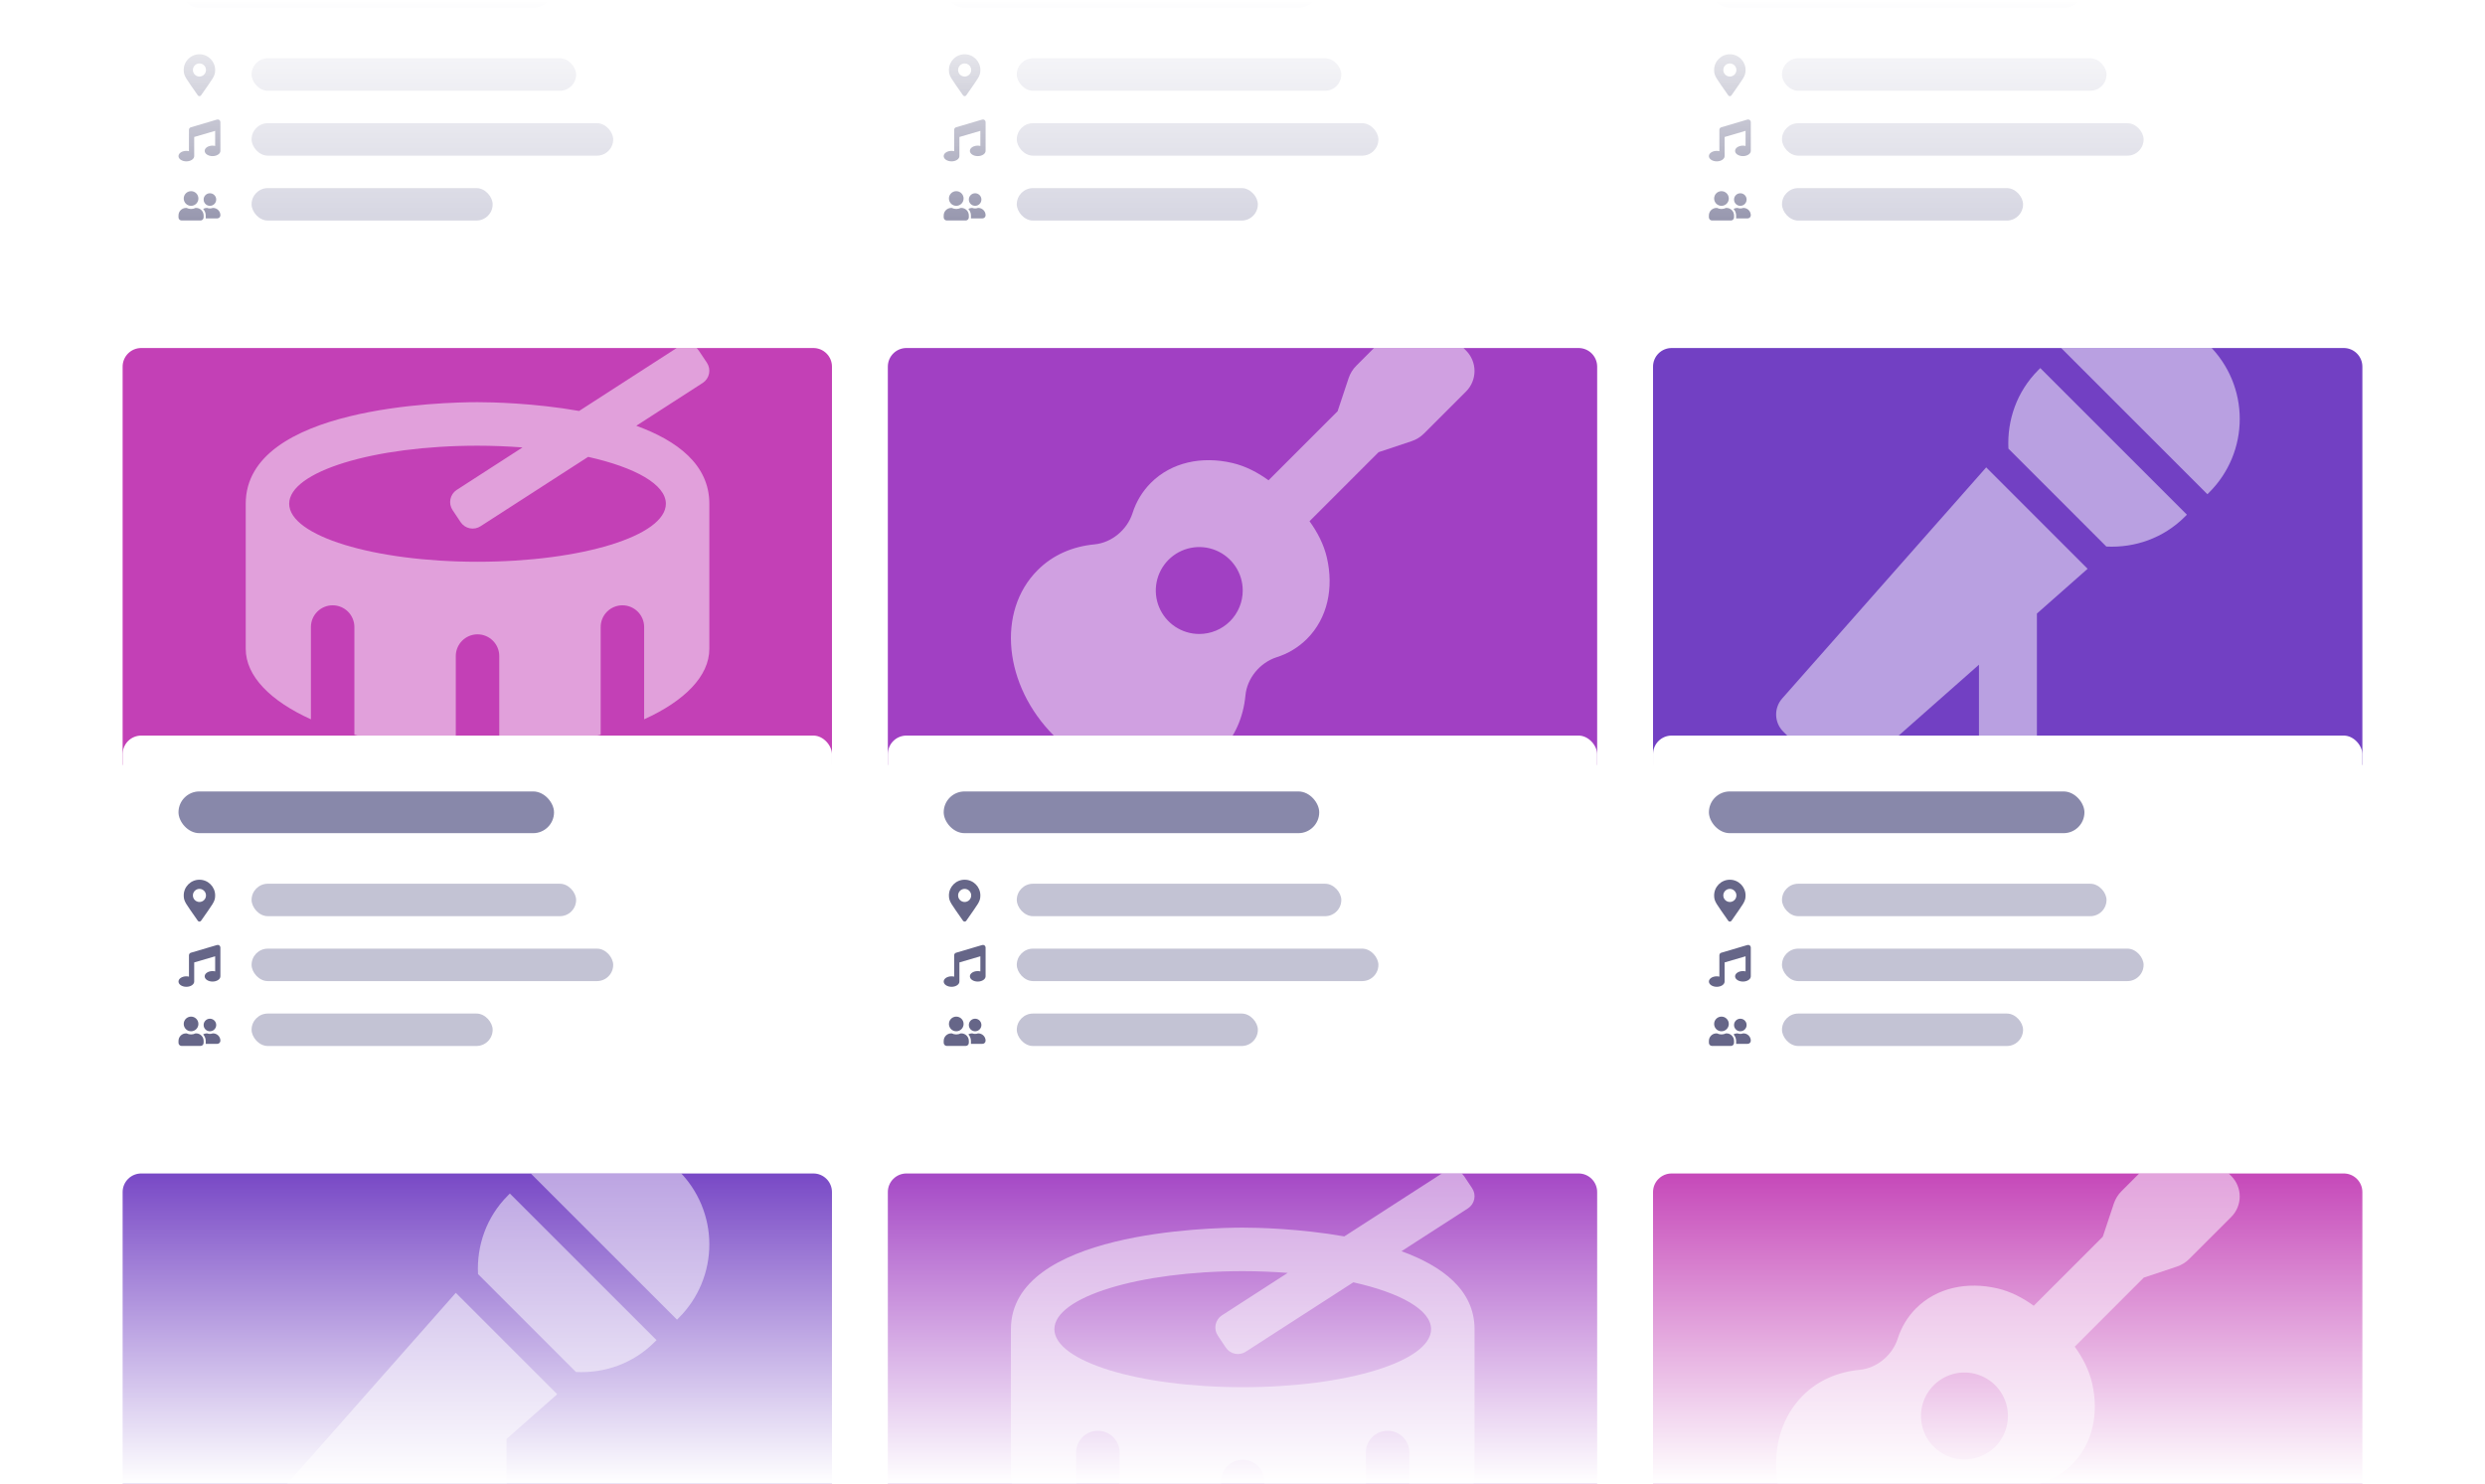 <svg width="536" height="320" viewBox="0 0 536 320" fill="none" xmlns="http://www.w3.org/2000/svg">
<g clip-path="url(#clip0)">
<g filter="url(#filter0_d)">
<g clip-path="url(#clip1)">
<path d="M26.45 -98.967C26.45 -101.185 28.248 -102.983 30.467 -102.983H175.433C177.652 -102.983 179.45 -101.185 179.45 -98.967V59C179.45 61.218 177.652 63.017 175.433 63.017H30.467C28.248 63.017 26.45 61.218 26.45 59V-98.967Z" fill="white"/>
<rect x="26.45" y="-19.386" width="153" height="82.304" rx="4.017" fill="white"/>
<rect x="38.5" y="-7.336" width="81" height="9" rx="4.5" fill="#8888AA"/>
<g clip-path="url(#clip2)">
<path d="M42.67 20.561C40.106 16.843 39.63 16.461 39.63 15.094C39.63 13.223 41.147 11.705 43.019 11.705C44.89 11.705 46.408 13.223 46.408 15.094C46.408 16.461 45.932 16.843 43.367 20.561C43.199 20.804 42.839 20.804 42.67 20.561ZM43.019 16.507C43.799 16.507 44.431 15.874 44.431 15.094C44.431 14.315 43.799 13.682 43.019 13.682C42.239 13.682 41.607 14.315 41.607 15.094C41.607 15.874 42.239 16.507 43.019 16.507Z" fill="#666688"/>
</g>
<rect x="54.264" y="12.572" width="70" height="7" rx="3.5" fill="#C3C3D4"/>
<g clip-path="url(#clip3)">
<path d="M46.803 25.791L41.155 27.459C41.04 27.495 40.94 27.567 40.869 27.663C40.798 27.76 40.759 27.877 40.759 27.997V32.612C40.574 32.567 40.385 32.544 40.194 32.542C39.259 32.542 38.5 33.048 38.5 33.672C38.5 34.296 39.259 34.802 40.194 34.802C41.13 34.802 41.889 34.296 41.889 33.672V29.547L46.408 28.224V31.482C46.223 31.437 46.033 31.414 45.843 31.413C44.907 31.413 44.148 31.919 44.148 32.542C44.148 33.166 44.907 33.672 45.843 33.672C46.779 33.672 47.538 33.166 47.538 32.542V26.329C47.537 26.241 47.517 26.153 47.476 26.074C47.436 25.995 47.378 25.926 47.306 25.874C47.235 25.822 47.152 25.787 47.065 25.772C46.977 25.758 46.887 25.764 46.803 25.791Z" fill="#666688"/>
</g>
<rect x="54.264" y="26.572" width="78" height="7" rx="3.5" fill="#C3C3D4"/>
<g clip-path="url(#clip4)">
<path d="M41.211 44.397C42.085 44.397 42.793 43.69 42.793 42.816C42.793 41.942 42.085 41.234 41.211 41.234C40.337 41.234 39.63 41.942 39.63 42.816C39.63 43.69 40.337 44.397 41.211 44.397ZM42.296 44.849H42.178C41.885 44.99 41.559 45.075 41.211 45.075C40.864 45.075 40.539 44.99 40.244 44.849H40.127C39.229 44.849 38.5 45.578 38.5 46.476V46.883C38.5 47.257 38.804 47.56 39.178 47.56H43.245C43.619 47.56 43.922 47.257 43.922 46.883V46.476C43.922 45.578 43.194 44.849 42.296 44.849ZM45.278 44.397C46.026 44.397 46.634 43.79 46.634 43.042C46.634 42.293 46.026 41.686 45.278 41.686C44.53 41.686 43.922 42.293 43.922 43.042C43.922 43.79 44.53 44.397 45.278 44.397ZM45.956 44.849H45.902C45.706 44.917 45.498 44.962 45.278 44.962C45.058 44.962 44.85 44.917 44.654 44.849H44.6C44.312 44.849 44.047 44.932 43.814 45.067C44.158 45.438 44.374 45.931 44.374 46.476V47.018C44.374 47.049 44.367 47.079 44.366 47.108H46.86C47.234 47.108 47.538 46.805 47.538 46.431C47.538 45.557 46.83 44.849 45.956 44.849Z" fill="#666688"/>
</g>
<rect x="54.264" y="40.572" width="52" height="7" rx="3.5" fill="#C3C3D4"/>
</g>
</g>
<g filter="url(#filter1_d)">
<g clip-path="url(#clip5)">
<path d="M191.5 -98.967C191.5 -101.185 193.298 -102.983 195.517 -102.983H340.483C342.702 -102.983 344.5 -101.185 344.5 -98.967V59C344.5 61.218 342.702 63.017 340.483 63.017H195.517C193.298 63.017 191.5 61.218 191.5 59V-98.967Z" fill="white"/>
<rect x="191.5" y="-19.386" width="153" height="82.304" rx="4.017" fill="white"/>
<rect x="203.55" y="-7.336" width="81" height="9" rx="4.5" fill="#8888AA"/>
<g clip-path="url(#clip6)">
<path d="M207.72 20.561C205.156 16.843 204.68 16.461 204.68 15.094C204.68 13.223 206.197 11.705 208.069 11.705C209.94 11.705 211.458 13.223 211.458 15.094C211.458 16.461 210.982 16.843 208.417 20.561C208.249 20.804 207.889 20.804 207.72 20.561ZM208.069 16.507C208.849 16.507 209.481 15.874 209.481 15.094C209.481 14.315 208.849 13.682 208.069 13.682C207.289 13.682 206.657 14.315 206.657 15.094C206.657 15.874 207.289 16.507 208.069 16.507Z" fill="#666688"/>
</g>
<rect x="219.314" y="12.572" width="70" height="7" rx="3.5" fill="#C3C3D4"/>
<g clip-path="url(#clip7)">
<path d="M211.853 25.791L206.205 27.459C206.09 27.495 205.99 27.567 205.919 27.663C205.848 27.76 205.809 27.877 205.809 27.997V32.612C205.624 32.567 205.435 32.544 205.245 32.542C204.309 32.542 203.55 33.048 203.55 33.672C203.55 34.296 204.309 34.802 205.245 34.802C206.18 34.802 206.939 34.296 206.939 33.672V29.547L211.458 28.224V31.482C211.273 31.437 211.083 31.414 210.893 31.413C209.957 31.413 209.198 31.919 209.198 32.542C209.198 33.166 209.957 33.672 210.893 33.672C211.829 33.672 212.588 33.166 212.588 32.542V26.329C212.587 26.241 212.567 26.153 212.526 26.074C212.486 25.995 212.428 25.926 212.357 25.874C212.285 25.822 212.202 25.787 212.115 25.772C212.027 25.758 211.937 25.764 211.853 25.791Z" fill="#666688"/>
</g>
<rect x="219.314" y="26.572" width="78" height="7" rx="3.5" fill="#C3C3D4"/>
<g clip-path="url(#clip8)">
<path d="M206.261 44.397C207.135 44.397 207.843 43.69 207.843 42.816C207.843 41.942 207.135 41.234 206.261 41.234C205.387 41.234 204.68 41.942 204.68 42.816C204.68 43.69 205.387 44.397 206.261 44.397ZM207.346 44.849H207.229C206.935 44.99 206.609 45.075 206.261 45.075C205.914 45.075 205.589 44.99 205.294 44.849H205.177C204.279 44.849 203.55 45.578 203.55 46.476V46.883C203.55 47.257 203.854 47.56 204.228 47.56H208.295C208.669 47.56 208.973 47.257 208.973 46.883V46.476C208.973 45.578 208.244 44.849 207.346 44.849ZM210.328 44.397C211.077 44.397 211.684 43.79 211.684 43.042C211.684 42.293 211.077 41.686 210.328 41.686C209.58 41.686 208.973 42.293 208.973 43.042C208.973 43.79 209.58 44.397 210.328 44.397ZM211.006 44.849H210.952C210.756 44.917 210.548 44.962 210.328 44.962C210.108 44.962 209.9 44.917 209.704 44.849H209.65C209.362 44.849 209.097 44.932 208.864 45.067C209.208 45.438 209.424 45.931 209.424 46.476V47.018C209.424 47.049 209.417 47.079 209.416 47.108H211.91C212.284 47.108 212.588 46.805 212.588 46.431C212.588 45.557 211.88 44.849 211.006 44.849Z" fill="#666688"/>
</g>
<rect x="219.314" y="40.572" width="52" height="7" rx="3.5" fill="#C3C3D4"/>
</g>
</g>
<g filter="url(#filter2_d)">
<g clip-path="url(#clip9)">
<path d="M356.55 -98.967C356.55 -101.185 358.348 -102.983 360.566 -102.983H505.533C507.751 -102.983 509.55 -101.185 509.55 -98.967V59C509.55 61.218 507.751 63.017 505.533 63.017H360.566C358.348 63.017 356.55 61.218 356.55 59V-98.967Z" fill="white"/>
<rect x="356.55" y="-19.386" width="153" height="82.304" rx="4.017" fill="white"/>
<rect x="368.6" y="-7.336" width="81" height="9" rx="4.5" fill="#8888AA"/>
<g clip-path="url(#clip10)">
<path d="M372.77 20.561C370.206 16.843 369.729 16.461 369.729 15.094C369.729 13.223 371.247 11.705 373.119 11.705C374.99 11.705 376.508 13.223 376.508 15.094C376.508 16.461 376.032 16.843 373.467 20.561C373.299 20.804 372.939 20.804 372.77 20.561ZM373.119 16.507C373.898 16.507 374.531 15.874 374.531 15.094C374.531 14.315 373.898 13.682 373.119 13.682C372.339 13.682 371.706 14.315 371.706 15.094C371.706 15.874 372.339 16.507 373.119 16.507Z" fill="#666688"/>
</g>
<rect x="384.364" y="12.572" width="70" height="7" rx="3.5" fill="#C3C3D4"/>
<g clip-path="url(#clip11)">
<path d="M376.903 25.791L371.255 27.459C371.14 27.495 371.04 27.567 370.969 27.663C370.898 27.76 370.859 27.877 370.859 27.997V32.612C370.674 32.567 370.485 32.544 370.294 32.542C369.359 32.542 368.6 33.048 368.6 33.672C368.6 34.296 369.359 34.802 370.294 34.802C371.23 34.802 371.989 34.296 371.989 33.672V29.547L376.508 28.224V31.482C376.323 31.437 376.133 31.414 375.943 31.413C375.007 31.413 374.248 31.919 374.248 32.542C374.248 33.166 375.007 33.672 375.943 33.672C376.878 33.672 377.637 33.166 377.637 32.542V26.329C377.637 26.241 377.616 26.153 377.576 26.074C377.536 25.995 377.478 25.926 377.406 25.874C377.335 25.822 377.252 25.787 377.164 25.772C377.077 25.758 376.987 25.764 376.903 25.791Z" fill="#666688"/>
</g>
<rect x="384.364" y="26.572" width="78" height="7" rx="3.5" fill="#C3C3D4"/>
<g clip-path="url(#clip12)">
<path d="M371.311 44.397C372.185 44.397 372.893 43.69 372.893 42.816C372.893 41.942 372.185 41.234 371.311 41.234C370.437 41.234 369.73 41.942 369.73 42.816C369.73 43.69 370.437 44.397 371.311 44.397ZM372.396 44.849H372.278C371.985 44.99 371.658 45.075 371.311 45.075C370.964 45.075 370.639 44.99 370.344 44.849H370.227C369.329 44.849 368.6 45.578 368.6 46.476V46.883C368.6 47.257 368.903 47.56 369.278 47.56H373.345C373.719 47.56 374.022 47.257 374.022 46.883V46.476C374.022 45.578 373.294 44.849 372.396 44.849ZM375.378 44.397C376.126 44.397 376.734 43.79 376.734 43.042C376.734 42.293 376.126 41.686 375.378 41.686C374.63 41.686 374.022 42.293 374.022 43.042C374.022 43.79 374.63 44.397 375.378 44.397ZM376.056 44.849H376.002C375.806 44.917 375.598 44.962 375.378 44.962C375.158 44.962 374.95 44.917 374.754 44.849H374.7C374.412 44.849 374.147 44.932 373.914 45.067C374.258 45.438 374.474 45.931 374.474 46.476V47.018C374.474 47.049 374.467 47.079 374.466 47.108H376.96C377.334 47.108 377.637 46.805 377.637 46.431C377.637 45.557 376.93 44.849 376.056 44.849Z" fill="#666688"/>
</g>
<rect x="384.364" y="40.572" width="52" height="7" rx="3.5" fill="#C3C3D4"/>
</g>
</g>
<g filter="url(#filter3_d)">
<g clip-path="url(#clip13)">
<path d="M26.45 79.083C26.45 76.865 28.248 75.067 30.467 75.067H175.433C177.652 75.067 179.45 76.865 179.45 79.083V237.05C179.45 239.268 177.652 241.067 175.433 241.067H30.467C28.248 241.067 26.45 239.268 26.45 237.05V79.083Z" fill="white"/>
<g clip-path="url(#clip14)">
<rect width="164" height="94" transform="translate(21 71)" fill="#AF009E" fill-opacity="0.75"/>
<path d="M137.246 91.838L151.607 82.576C151.949 82.349 152.242 82.056 152.471 81.715C152.699 81.374 152.858 80.991 152.939 80.589C153.019 80.186 153.02 79.772 152.94 79.369C152.86 78.967 152.702 78.584 152.475 78.242L150.742 75.643C150.515 75.301 150.222 75.008 149.881 74.779C149.54 74.551 149.157 74.392 148.755 74.311C148.352 74.231 147.938 74.23 147.535 74.31C147.133 74.39 146.75 74.548 146.408 74.775L124.912 88.643C115.193 86.928 105.973 86.75 103 86.75C95.881 86.75 53 87.639 53 108.654V139.949C53 145.861 58.371 151.215 67.062 155.156V135.254C67.062 134.011 67.556 132.819 68.435 131.939C69.314 131.06 70.507 130.566 71.75 130.566C72.993 130.566 74.186 131.06 75.065 131.939C75.944 132.819 76.438 134.011 76.438 135.254V158.483C82.893 160.262 90.318 161.424 98.312 161.75V141.514C98.312 140.271 98.806 139.078 99.685 138.199C100.565 137.32 101.757 136.826 103 136.826C104.243 136.826 105.435 137.32 106.315 138.199C107.194 139.078 107.688 140.271 107.688 141.514V161.75C115.682 161.424 123.107 160.262 129.562 158.483V135.254C129.562 134.011 130.056 132.819 130.935 131.939C131.815 131.06 133.007 130.566 134.25 130.566C135.493 130.566 136.685 131.06 137.565 131.939C138.444 132.819 138.938 134.011 138.938 135.254V155.156C147.629 151.215 153 145.861 153 139.949V108.654C153 100.193 146.016 95.029 137.246 91.838ZM103 121.172C80.562 121.172 62.375 115.568 62.375 108.654C62.375 101.74 80.562 96.139 103 96.139C106.35 96.139 109.588 96.277 112.703 96.512L98.482 105.692C98.141 105.919 97.848 106.212 97.62 106.553C97.391 106.894 97.233 107.277 97.152 107.679C97.072 108.082 97.072 108.496 97.151 108.899C97.231 109.301 97.389 109.684 97.617 110.025L99.35 112.625C99.577 112.967 99.87 113.26 100.211 113.488C100.552 113.717 100.935 113.876 101.337 113.956C101.739 114.037 102.154 114.037 102.556 113.958C102.959 113.878 103.342 113.72 103.684 113.492L126.855 98.547C137.002 100.813 143.625 104.492 143.625 108.654C143.625 115.568 125.436 121.172 103 121.172Z" fill="white" fill-opacity="0.5"/>
</g>
<rect x="26.45" y="158.664" width="153" height="82.304" rx="4.017" fill="white"/>
<rect x="38.5" y="170.714" width="81" height="9" rx="4.5" fill="#8888AA"/>
<g clip-path="url(#clip15)">
<path d="M42.67 198.611C40.106 194.892 39.63 194.511 39.63 193.144C39.63 191.273 41.147 189.755 43.019 189.755C44.89 189.755 46.408 191.273 46.408 193.144C46.408 194.511 45.932 194.892 43.367 198.611C43.199 198.854 42.839 198.854 42.67 198.611ZM43.019 194.557C43.799 194.557 44.431 193.924 44.431 193.144C44.431 192.365 43.799 191.732 43.019 191.732C42.239 191.732 41.607 192.365 41.607 193.144C41.607 193.924 42.239 194.557 43.019 194.557Z" fill="#666688"/>
</g>
<rect x="54.264" y="190.622" width="70" height="7" rx="3.5" fill="#C3C3D4"/>
<g clip-path="url(#clip16)">
<path d="M46.803 203.841L41.155 205.509C41.04 205.545 40.94 205.616 40.869 205.713C40.798 205.81 40.759 205.927 40.759 206.047V210.662C40.574 210.617 40.385 210.594 40.194 210.592C39.259 210.592 38.5 211.098 38.5 211.722C38.5 212.346 39.259 212.852 40.194 212.852C41.13 212.852 41.889 212.346 41.889 211.722V207.597L46.408 206.273V209.532C46.223 209.487 46.033 209.464 45.843 209.463C44.907 209.463 44.148 209.969 44.148 210.592C44.148 211.216 44.907 211.722 45.843 211.722C46.779 211.722 47.538 211.216 47.538 210.592V204.379C47.537 204.29 47.517 204.203 47.476 204.124C47.436 204.045 47.378 203.976 47.306 203.924C47.235 203.872 47.152 203.837 47.065 203.822C46.977 203.808 46.887 203.814 46.803 203.841Z" fill="#666688"/>
</g>
<rect x="54.264" y="204.622" width="78" height="7" rx="3.5" fill="#C3C3D4"/>
<g clip-path="url(#clip17)">
<path d="M41.211 222.447C42.085 222.447 42.793 221.74 42.793 220.866C42.793 219.992 42.085 219.284 41.211 219.284C40.337 219.284 39.63 219.992 39.63 220.866C39.63 221.74 40.337 222.447 41.211 222.447ZM42.296 222.899H42.178C41.885 223.04 41.559 223.125 41.211 223.125C40.864 223.125 40.539 223.04 40.244 222.899H40.127C39.229 222.899 38.5 223.628 38.5 224.526V224.933C38.5 225.307 38.804 225.61 39.178 225.61H43.245C43.619 225.61 43.922 225.307 43.922 224.933V224.526C43.922 223.628 43.194 222.899 42.296 222.899ZM45.278 222.447C46.026 222.447 46.634 221.84 46.634 221.092C46.634 220.343 46.026 219.736 45.278 219.736C44.53 219.736 43.922 220.343 43.922 221.092C43.922 221.84 44.53 222.447 45.278 222.447ZM45.956 222.899H45.902C45.706 222.967 45.498 223.012 45.278 223.012C45.058 223.012 44.85 222.967 44.654 222.899H44.6C44.312 222.899 44.047 222.982 43.814 223.117C44.158 223.488 44.374 223.981 44.374 224.526V225.068C44.374 225.099 44.367 225.129 44.366 225.158H46.86C47.234 225.158 47.538 224.855 47.538 224.481C47.538 223.607 46.83 222.899 45.956 222.899Z" fill="#666688"/>
</g>
<rect x="54.264" y="218.622" width="52" height="7" rx="3.5" fill="#C3C3D4"/>
</g>
</g>
<g filter="url(#filter4_d)">
<g clip-path="url(#clip18)">
<path d="M191.5 79.083C191.5 76.865 193.298 75.067 195.517 75.067H340.483C342.702 75.067 344.5 76.865 344.5 79.083V237.05C344.5 239.268 342.702 241.067 340.483 241.067H195.517C193.298 241.067 191.5 239.268 191.5 237.05V79.083Z" fill="white"/>
<g clip-path="url(#clip19)">
<rect width="164" height="94" transform="translate(186.05 71)" fill="#8200AF" fill-opacity="0.75"/>
<g clip-path="url(#clip20)">
<path d="M316.22 75.617L310.433 69.83C309.852 69.249 309.163 68.788 308.405 68.474C307.646 68.16 306.834 67.999 306.013 67.999C305.192 67.999 304.379 68.16 303.621 68.474C302.862 68.788 302.173 69.249 301.593 69.83L292.554 78.878C291.796 79.634 291.225 80.556 290.888 81.572L288.513 88.703L273.618 103.597C271.243 101.886 268.638 100.523 265.786 99.859C259.253 98.339 252.7 99.687 248.231 104.156C246.408 105.986 245.053 108.228 244.278 110.693C243.106 114.318 239.745 117.078 236.046 117.423C231.417 117.867 227.114 119.66 223.817 122.978C214.903 131.867 216.507 147.882 227.343 158.712C238.179 169.542 254.183 171.124 263.081 162.242C266.401 158.945 268.19 154.644 268.638 149.994C268.981 146.312 271.741 142.937 275.362 141.763C277.827 140.988 280.07 139.631 281.901 137.808C286.368 133.339 287.71 126.8 286.198 120.279C285.536 117.419 284.173 114.81 282.456 112.427L297.347 97.537L304.472 95.162C305.487 94.824 306.409 94.253 307.165 93.496L316.214 84.449C317.385 83.278 318.043 81.69 318.044 80.034C318.045 78.378 317.389 76.789 316.22 75.617ZM258.675 136.749C256.821 136.749 255.008 136.2 253.466 135.17C251.925 134.139 250.723 132.675 250.013 130.962C249.304 129.249 249.118 127.364 249.48 125.546C249.842 123.727 250.735 122.056 252.046 120.745C253.357 119.434 255.027 118.541 256.846 118.18C258.664 117.818 260.549 118.004 262.262 118.713C263.976 119.423 265.44 120.624 266.47 122.166C267.5 123.708 268.05 125.52 268.05 127.374C268.05 129.861 267.062 132.245 265.304 134.004C263.546 135.762 261.161 136.749 258.675 136.749Z" fill="white" fill-opacity="0.5"/>
</g>
</g>
<rect x="191.5" y="158.664" width="153" height="82.304" rx="4.017" fill="white"/>
<rect x="203.55" y="170.714" width="81" height="9" rx="4.5" fill="#8888AA"/>
<g clip-path="url(#clip21)">
<path d="M207.72 198.611C205.156 194.892 204.68 194.511 204.68 193.144C204.68 191.273 206.197 189.755 208.069 189.755C209.94 189.755 211.458 191.273 211.458 193.144C211.458 194.511 210.982 194.892 208.417 198.611C208.249 198.854 207.889 198.854 207.72 198.611ZM208.069 194.557C208.849 194.557 209.481 193.924 209.481 193.144C209.481 192.365 208.849 191.732 208.069 191.732C207.289 191.732 206.657 192.365 206.657 193.144C206.657 193.924 207.289 194.557 208.069 194.557Z" fill="#666688"/>
</g>
<rect x="219.314" y="190.622" width="70" height="7" rx="3.5" fill="#C3C3D4"/>
<g clip-path="url(#clip22)">
<path d="M211.853 203.841L206.205 205.509C206.09 205.545 205.99 205.616 205.919 205.713C205.848 205.81 205.809 205.927 205.809 206.047V210.662C205.624 210.617 205.435 210.594 205.245 210.592C204.309 210.592 203.55 211.098 203.55 211.722C203.55 212.346 204.309 212.852 205.245 212.852C206.18 212.852 206.939 212.346 206.939 211.722V207.597L211.458 206.273V209.532C211.273 209.487 211.083 209.464 210.893 209.463C209.957 209.463 209.198 209.969 209.198 210.592C209.198 211.216 209.957 211.722 210.893 211.722C211.829 211.722 212.588 211.216 212.588 210.592V204.379C212.587 204.29 212.567 204.203 212.526 204.124C212.486 204.045 212.428 203.976 212.357 203.924C212.285 203.872 212.202 203.837 212.115 203.822C212.027 203.808 211.937 203.814 211.853 203.841Z" fill="#666688"/>
</g>
<rect x="219.314" y="204.622" width="78" height="7" rx="3.5" fill="#C3C3D4"/>
<g clip-path="url(#clip23)">
<path d="M206.261 222.447C207.135 222.447 207.843 221.74 207.843 220.866C207.843 219.992 207.135 219.284 206.261 219.284C205.387 219.284 204.68 219.992 204.68 220.866C204.68 221.74 205.387 222.447 206.261 222.447ZM207.346 222.899H207.229C206.935 223.04 206.609 223.125 206.261 223.125C205.914 223.125 205.589 223.04 205.294 222.899H205.177C204.279 222.899 203.55 223.628 203.55 224.526V224.933C203.55 225.307 203.854 225.61 204.228 225.61H208.295C208.669 225.61 208.973 225.307 208.973 224.933V224.526C208.973 223.628 208.244 222.899 207.346 222.899ZM210.328 222.447C211.077 222.447 211.684 221.84 211.684 221.092C211.684 220.343 211.077 219.736 210.328 219.736C209.58 219.736 208.973 220.343 208.973 221.092C208.973 221.84 209.58 222.447 210.328 222.447ZM211.006 222.899H210.952C210.756 222.967 210.548 223.012 210.328 223.012C210.108 223.012 209.9 222.967 209.704 222.899H209.65C209.362 222.899 209.097 222.982 208.864 223.117C209.208 223.488 209.424 223.981 209.424 224.526V225.068C209.424 225.099 209.417 225.129 209.416 225.158H211.91C212.284 225.158 212.588 224.855 212.588 224.481C212.588 223.607 211.88 222.899 211.006 222.899Z" fill="#666688"/>
</g>
<rect x="219.314" y="218.622" width="52" height="7" rx="3.5" fill="#C3C3D4"/>
</g>
</g>
<g filter="url(#filter5_d)">
<g clip-path="url(#clip24)">
<path d="M356.55 79.083C356.55 76.865 358.348 75.067 360.566 75.067H505.533C507.751 75.067 509.55 76.865 509.55 79.083V237.05C509.55 239.268 507.751 241.067 505.533 241.067H360.566C358.348 241.067 356.55 239.268 356.55 237.05V79.083Z" fill="white"/>
<g clip-path="url(#clip25)">
<rect width="164" height="94" transform="translate(351.1 71)" fill="#4300AF" fill-opacity="0.75"/>
<g clip-path="url(#clip26)">
<path d="M439.651 79.822C434.993 84.478 432.899 90.672 433.205 96.77L454.328 117.891C460.426 118.199 466.621 116.105 471.278 111.445L471.705 111.02L440.077 79.395L439.651 79.822ZM384.416 150.652C383.534 151.645 383.064 152.937 383.103 154.265C383.142 155.593 383.686 156.855 384.625 157.795L393.293 166.461C394.233 167.402 395.497 167.949 396.826 167.991C398.156 168.032 399.451 167.565 400.448 166.684L426.85 143.377V164.875C426.85 165.704 427.179 166.499 427.765 167.085C428.351 167.671 429.146 168 429.975 168H436.225C437.054 168 437.849 167.671 438.435 167.085C439.021 166.499 439.35 165.704 439.35 164.875V132.344L450.287 122.688L428.412 100.813L384.416 150.652ZM476.549 74.551C474.473 72.474 472.007 70.826 469.294 69.702C466.581 68.578 463.673 68 460.736 68C457.799 68 454.891 68.578 452.177 69.702C449.464 70.826 446.999 72.474 444.922 74.551L444.494 74.977L476.123 106.604L476.549 106.178C478.626 104.101 480.274 101.636 481.398 98.923C482.522 96.209 483.1 93.301 483.1 90.364C483.1 87.427 482.522 84.519 481.398 81.806C480.274 79.093 478.626 76.627 476.549 74.551Z" fill="white" fill-opacity="0.5"/>
</g>
</g>
<rect x="356.55" y="158.664" width="153" height="82.304" rx="4.017" fill="white"/>
<rect x="368.6" y="170.714" width="81" height="9" rx="4.5" fill="#8888AA"/>
<g clip-path="url(#clip27)">
<path d="M372.77 198.611C370.206 194.892 369.729 194.511 369.729 193.144C369.729 191.273 371.247 189.755 373.119 189.755C374.99 189.755 376.508 191.273 376.508 193.144C376.508 194.511 376.032 194.892 373.467 198.611C373.299 198.854 372.939 198.854 372.77 198.611ZM373.119 194.557C373.898 194.557 374.531 193.924 374.531 193.144C374.531 192.365 373.898 191.732 373.119 191.732C372.339 191.732 371.706 192.365 371.706 193.144C371.706 193.924 372.339 194.557 373.119 194.557Z" fill="#666688"/>
</g>
<rect x="384.364" y="190.622" width="70" height="7" rx="3.5" fill="#C3C3D4"/>
<g clip-path="url(#clip28)">
<path d="M376.903 203.841L371.255 205.509C371.14 205.545 371.04 205.616 370.969 205.713C370.898 205.81 370.859 205.927 370.859 206.047V210.662C370.674 210.617 370.485 210.594 370.294 210.592C369.359 210.592 368.6 211.098 368.6 211.722C368.6 212.346 369.359 212.852 370.294 212.852C371.23 212.852 371.989 212.346 371.989 211.722V207.597L376.508 206.273V209.532C376.323 209.487 376.133 209.464 375.943 209.463C375.007 209.463 374.248 209.969 374.248 210.592C374.248 211.216 375.007 211.722 375.943 211.722C376.878 211.722 377.637 211.216 377.637 210.592V204.379C377.637 204.29 377.616 204.203 377.576 204.124C377.536 204.045 377.478 203.976 377.406 203.924C377.335 203.872 377.252 203.837 377.164 203.822C377.077 203.808 376.987 203.814 376.903 203.841Z" fill="#666688"/>
</g>
<rect x="384.364" y="204.622" width="78" height="7" rx="3.5" fill="#C3C3D4"/>
<g clip-path="url(#clip29)">
<path d="M371.311 222.447C372.185 222.447 372.893 221.74 372.893 220.866C372.893 219.992 372.185 219.284 371.311 219.284C370.437 219.284 369.73 219.992 369.73 220.866C369.73 221.74 370.437 222.447 371.311 222.447ZM372.396 222.899H372.278C371.985 223.04 371.658 223.125 371.311 223.125C370.964 223.125 370.639 223.04 370.344 222.899H370.227C369.329 222.899 368.6 223.628 368.6 224.526V224.933C368.6 225.307 368.903 225.61 369.278 225.61H373.345C373.719 225.61 374.022 225.307 374.022 224.933V224.526C374.022 223.628 373.294 222.899 372.396 222.899ZM375.378 222.447C376.126 222.447 376.734 221.84 376.734 221.092C376.734 220.343 376.126 219.736 375.378 219.736C374.63 219.736 374.022 220.343 374.022 221.092C374.022 221.84 374.63 222.447 375.378 222.447ZM376.056 222.899H376.002C375.806 222.967 375.598 223.012 375.378 223.012C375.158 223.012 374.95 222.967 374.754 222.899H374.7C374.412 222.899 374.147 222.982 373.914 223.117C374.258 223.488 374.474 223.981 374.474 224.526V225.068C374.474 225.099 374.467 225.129 374.466 225.158H376.96C377.334 225.158 377.637 224.855 377.637 224.481C377.637 223.607 376.93 222.899 376.056 222.899Z" fill="#666688"/>
</g>
<rect x="384.364" y="218.622" width="52" height="7" rx="3.5" fill="#C3C3D4"/>
</g>
</g>
<g filter="url(#filter6_d)">
<g clip-path="url(#clip30)">
<path d="M26.45 257.133C26.45 254.915 28.248 253.117 30.467 253.117H175.433C177.652 253.117 179.45 254.915 179.45 257.133V415.1C179.45 417.318 177.652 419.117 175.433 419.117H30.467C28.248 419.117 26.45 417.318 26.45 415.1V257.133Z" fill="white"/>
<g clip-path="url(#clip31)">
<rect width="164" height="94" transform="translate(21 249.05)" fill="#4300AF" fill-opacity="0.75"/>
<g clip-path="url(#clip32)">
<path d="M109.551 257.872C104.893 262.529 102.799 268.722 103.106 274.82L124.229 295.941C130.326 296.249 136.522 294.155 141.178 289.495L141.606 289.07L109.977 257.445L109.551 257.872ZM54.316 328.702C53.434 329.695 52.964 330.987 53.003 332.315C53.042 333.643 53.587 334.905 54.526 335.845L63.194 344.511C64.133 345.452 65.397 345.999 66.727 346.041C68.056 346.082 69.351 345.615 70.348 344.734L96.75 321.427V342.925C96.75 343.754 97.079 344.549 97.665 345.135C98.251 345.721 99.046 346.05 99.875 346.05H106.125C106.954 346.05 107.749 345.721 108.335 345.135C108.921 344.549 109.25 343.754 109.25 342.925V310.394L120.188 300.738L98.313 278.863L54.316 328.702ZM146.449 252.601C144.373 250.524 141.908 248.876 139.194 247.752C136.481 246.628 133.573 246.05 130.636 246.05C127.699 246.05 124.791 246.628 122.077 247.752C119.364 248.876 116.899 250.524 114.822 252.601L114.395 253.027L146.024 284.654L146.449 284.228C148.526 282.151 150.174 279.686 151.298 276.973C152.422 274.259 153 271.351 153 268.414C153 265.477 152.422 262.569 151.298 259.856C150.174 257.143 148.526 254.677 146.449 252.601Z" fill="white" fill-opacity="0.5"/>
</g>
</g>
</g>
</g>
<g filter="url(#filter7_d)">
<g clip-path="url(#clip33)">
<path d="M191.5 257.133C191.5 254.915 193.298 253.117 195.517 253.117H340.483C342.702 253.117 344.5 254.915 344.5 257.133V415.1C344.5 417.318 342.702 419.117 340.483 419.117H195.517C193.298 419.117 191.5 417.318 191.5 415.1V257.133Z" fill="white"/>
<g clip-path="url(#clip34)">
<rect width="164" height="94" transform="translate(186.05 249.05)" fill="#8200AF" fill-opacity="0.75"/>
<g clip-path="url(#clip35)">
<path d="M302.296 269.888L316.657 260.626C316.999 260.399 317.292 260.106 317.521 259.765C317.749 259.424 317.908 259.041 317.989 258.639C318.069 258.236 318.07 257.822 317.99 257.419C317.911 257.017 317.752 256.634 317.525 256.292L315.792 253.693C315.565 253.351 315.272 253.058 314.931 252.829C314.59 252.601 314.207 252.442 313.805 252.361C313.402 252.281 312.988 252.28 312.585 252.36C312.183 252.44 311.8 252.598 311.458 252.825L289.962 266.693C280.243 264.978 271.023 264.8 268.05 264.8C260.931 264.8 218.05 265.689 218.05 286.704V317.999C218.05 323.911 223.421 329.265 232.113 333.206V313.304C232.113 312.061 232.606 310.869 233.485 309.989C234.365 309.11 235.557 308.616 236.8 308.616C238.043 308.616 239.236 309.11 240.115 309.989C240.994 310.869 241.488 312.061 241.488 313.304V336.533C247.943 338.312 255.368 339.474 263.363 339.8V319.564C263.363 318.321 263.856 317.128 264.735 316.249C265.615 315.37 266.807 314.876 268.05 314.876C269.293 314.876 270.486 315.37 271.365 316.249C272.244 317.128 272.738 318.321 272.738 319.564V339.8C280.732 339.474 288.157 338.312 294.613 336.533V313.304C294.613 312.061 295.106 310.869 295.985 309.989C296.865 309.11 298.057 308.616 299.3 308.616C300.543 308.616 301.736 309.11 302.615 309.989C303.494 310.869 303.988 312.061 303.988 313.304V333.206C312.679 329.265 318.05 323.911 318.05 317.999V286.704C318.05 278.243 311.066 273.079 302.296 269.888ZM268.05 299.222C245.613 299.222 227.425 293.618 227.425 286.704C227.425 279.79 245.613 274.189 268.05 274.189C271.4 274.189 274.638 274.327 277.753 274.562L263.532 283.741C263.191 283.969 262.898 284.262 262.67 284.603C262.441 284.944 262.283 285.327 262.202 285.729C262.122 286.132 262.122 286.546 262.201 286.949C262.281 287.351 262.439 287.734 262.667 288.075L264.4 290.675C264.627 291.017 264.92 291.31 265.261 291.538C265.602 291.767 265.985 291.926 266.387 292.006C266.789 292.087 267.204 292.087 267.607 292.008C268.009 291.928 268.392 291.77 268.734 291.542L291.906 276.597C302.052 278.863 308.675 282.542 308.675 286.704C308.675 293.618 290.486 299.222 268.05 299.222Z" fill="white" fill-opacity="0.5"/>
</g>
</g>
</g>
</g>
<g filter="url(#filter8_d)">
<g clip-path="url(#clip36)">
<path d="M356.55 257.133C356.55 254.915 358.348 253.117 360.566 253.117H505.533C507.751 253.117 509.55 254.915 509.55 257.133V415.1C509.55 417.318 507.751 419.117 505.533 419.117H360.566C358.348 419.117 356.55 417.318 356.55 415.1V257.133Z" fill="white"/>
<g clip-path="url(#clip37)">
<rect width="164" height="94" transform="translate(351.1 249.05)" fill="#AF009E" fill-opacity="0.75"/>
<g clip-path="url(#clip38)">
<path d="M481.27 253.667L475.482 247.88C474.902 247.299 474.213 246.839 473.455 246.524C472.696 246.21 471.883 246.048 471.063 246.048C470.242 246.048 469.429 246.21 468.67 246.524C467.912 246.839 467.223 247.299 466.643 247.88L457.604 256.928C456.846 257.684 456.275 258.606 455.938 259.622L453.563 266.753L438.668 281.647C436.293 279.936 433.688 278.573 430.836 277.909C424.303 276.389 417.75 277.737 413.281 282.206C411.458 284.036 410.102 286.278 409.328 288.743C408.156 292.368 404.795 295.128 401.096 295.473C396.467 295.917 392.164 297.71 388.867 301.028C379.953 309.917 381.557 325.932 392.393 336.762C403.229 347.592 419.232 349.174 428.131 340.292C431.451 336.995 433.24 332.694 433.688 328.044C434.031 324.362 436.791 320.987 440.412 319.813C442.877 319.038 445.12 317.681 446.951 315.858C451.418 311.389 452.76 304.85 451.248 298.329C450.586 295.469 449.223 292.86 447.506 290.477L462.396 275.587L469.521 273.212C470.537 272.874 471.459 272.303 472.215 271.546L481.264 262.499C482.434 261.328 483.093 259.74 483.094 258.084C483.095 256.428 482.439 254.839 481.27 253.667ZM423.725 314.799C421.87 314.799 420.058 314.25 418.516 313.219C416.974 312.189 415.773 310.725 415.063 309.012C414.354 307.299 414.168 305.414 414.53 303.595C414.891 301.777 415.784 300.106 417.095 298.795C418.407 297.484 420.077 296.591 421.896 296.23C423.714 295.868 425.599 296.054 427.312 296.763C429.025 297.473 430.49 298.674 431.52 300.216C432.55 301.758 433.1 303.57 433.1 305.424C433.1 307.911 432.112 310.295 430.354 312.054C428.596 313.812 426.211 314.799 423.725 314.799Z" fill="white" fill-opacity="0.5"/>
</g>
</g>
</g>
</g>
<rect width="536" height="70" transform="translate(536 320) rotate(-180)" fill="url(#paint0_linear)"/>
<rect width="536" height="70" fill="url(#paint1_linear)"/>
</g>
<defs>
<filter id="filter0_d" x="18.417" y="-111.017" width="169.067" height="182.067" filterUnits="userSpaceOnUse" color-interpolation-filters="sRGB">
<feFlood flood-opacity="0" result="BackgroundImageFix"/>
<feColorMatrix in="SourceAlpha" type="matrix" values="0 0 0 0 0 0 0 0 0 0 0 0 0 0 0 0 0 0 127 0"/>
<feOffset/>
<feGaussianBlur stdDeviation="4.017"/>
<feColorMatrix type="matrix" values="0 0 0 0 0 0 0 0 0 0 0 0 0 0 0 0 0 0 0.25 0"/>
<feBlend mode="normal" in2="BackgroundImageFix" result="effect1_dropShadow"/>
<feBlend mode="normal" in="SourceGraphic" in2="effect1_dropShadow" result="shape"/>
</filter>
<filter id="filter1_d" x="183.467" y="-111.017" width="169.067" height="182.067" filterUnits="userSpaceOnUse" color-interpolation-filters="sRGB">
<feFlood flood-opacity="0" result="BackgroundImageFix"/>
<feColorMatrix in="SourceAlpha" type="matrix" values="0 0 0 0 0 0 0 0 0 0 0 0 0 0 0 0 0 0 127 0"/>
<feOffset/>
<feGaussianBlur stdDeviation="4.017"/>
<feColorMatrix type="matrix" values="0 0 0 0 0 0 0 0 0 0 0 0 0 0 0 0 0 0 0.25 0"/>
<feBlend mode="normal" in2="BackgroundImageFix" result="effect1_dropShadow"/>
<feBlend mode="normal" in="SourceGraphic" in2="effect1_dropShadow" result="shape"/>
</filter>
<filter id="filter2_d" x="348.516" y="-111.017" width="169.067" height="182.067" filterUnits="userSpaceOnUse" color-interpolation-filters="sRGB">
<feFlood flood-opacity="0" result="BackgroundImageFix"/>
<feColorMatrix in="SourceAlpha" type="matrix" values="0 0 0 0 0 0 0 0 0 0 0 0 0 0 0 0 0 0 127 0"/>
<feOffset/>
<feGaussianBlur stdDeviation="4.017"/>
<feColorMatrix type="matrix" values="0 0 0 0 0 0 0 0 0 0 0 0 0 0 0 0 0 0 0.25 0"/>
<feBlend mode="normal" in2="BackgroundImageFix" result="effect1_dropShadow"/>
<feBlend mode="normal" in="SourceGraphic" in2="effect1_dropShadow" result="shape"/>
</filter>
<filter id="filter3_d" x="18.417" y="67.033" width="169.067" height="182.067" filterUnits="userSpaceOnUse" color-interpolation-filters="sRGB">
<feFlood flood-opacity="0" result="BackgroundImageFix"/>
<feColorMatrix in="SourceAlpha" type="matrix" values="0 0 0 0 0 0 0 0 0 0 0 0 0 0 0 0 0 0 127 0"/>
<feOffset/>
<feGaussianBlur stdDeviation="4.017"/>
<feColorMatrix type="matrix" values="0 0 0 0 0 0 0 0 0 0 0 0 0 0 0 0 0 0 0.25 0"/>
<feBlend mode="normal" in2="BackgroundImageFix" result="effect1_dropShadow"/>
<feBlend mode="normal" in="SourceGraphic" in2="effect1_dropShadow" result="shape"/>
</filter>
<filter id="filter4_d" x="183.467" y="67.033" width="169.067" height="182.067" filterUnits="userSpaceOnUse" color-interpolation-filters="sRGB">
<feFlood flood-opacity="0" result="BackgroundImageFix"/>
<feColorMatrix in="SourceAlpha" type="matrix" values="0 0 0 0 0 0 0 0 0 0 0 0 0 0 0 0 0 0 127 0"/>
<feOffset/>
<feGaussianBlur stdDeviation="4.017"/>
<feColorMatrix type="matrix" values="0 0 0 0 0 0 0 0 0 0 0 0 0 0 0 0 0 0 0.25 0"/>
<feBlend mode="normal" in2="BackgroundImageFix" result="effect1_dropShadow"/>
<feBlend mode="normal" in="SourceGraphic" in2="effect1_dropShadow" result="shape"/>
</filter>
<filter id="filter5_d" x="348.516" y="67.033" width="169.067" height="182.067" filterUnits="userSpaceOnUse" color-interpolation-filters="sRGB">
<feFlood flood-opacity="0" result="BackgroundImageFix"/>
<feColorMatrix in="SourceAlpha" type="matrix" values="0 0 0 0 0 0 0 0 0 0 0 0 0 0 0 0 0 0 127 0"/>
<feOffset/>
<feGaussianBlur stdDeviation="4.017"/>
<feColorMatrix type="matrix" values="0 0 0 0 0 0 0 0 0 0 0 0 0 0 0 0 0 0 0.25 0"/>
<feBlend mode="normal" in2="BackgroundImageFix" result="effect1_dropShadow"/>
<feBlend mode="normal" in="SourceGraphic" in2="effect1_dropShadow" result="shape"/>
</filter>
<filter id="filter6_d" x="18.417" y="245.083" width="169.067" height="182.067" filterUnits="userSpaceOnUse" color-interpolation-filters="sRGB">
<feFlood flood-opacity="0" result="BackgroundImageFix"/>
<feColorMatrix in="SourceAlpha" type="matrix" values="0 0 0 0 0 0 0 0 0 0 0 0 0 0 0 0 0 0 127 0"/>
<feOffset/>
<feGaussianBlur stdDeviation="4.017"/>
<feColorMatrix type="matrix" values="0 0 0 0 0 0 0 0 0 0 0 0 0 0 0 0 0 0 0.25 0"/>
<feBlend mode="normal" in2="BackgroundImageFix" result="effect1_dropShadow"/>
<feBlend mode="normal" in="SourceGraphic" in2="effect1_dropShadow" result="shape"/>
</filter>
<filter id="filter7_d" x="183.467" y="245.083" width="169.067" height="182.067" filterUnits="userSpaceOnUse" color-interpolation-filters="sRGB">
<feFlood flood-opacity="0" result="BackgroundImageFix"/>
<feColorMatrix in="SourceAlpha" type="matrix" values="0 0 0 0 0 0 0 0 0 0 0 0 0 0 0 0 0 0 127 0"/>
<feOffset/>
<feGaussianBlur stdDeviation="4.017"/>
<feColorMatrix type="matrix" values="0 0 0 0 0 0 0 0 0 0 0 0 0 0 0 0 0 0 0.25 0"/>
<feBlend mode="normal" in2="BackgroundImageFix" result="effect1_dropShadow"/>
<feBlend mode="normal" in="SourceGraphic" in2="effect1_dropShadow" result="shape"/>
</filter>
<filter id="filter8_d" x="348.516" y="245.083" width="169.067" height="182.067" filterUnits="userSpaceOnUse" color-interpolation-filters="sRGB">
<feFlood flood-opacity="0" result="BackgroundImageFix"/>
<feColorMatrix in="SourceAlpha" type="matrix" values="0 0 0 0 0 0 0 0 0 0 0 0 0 0 0 0 0 0 127 0"/>
<feOffset/>
<feGaussianBlur stdDeviation="4.017"/>
<feColorMatrix type="matrix" values="0 0 0 0 0 0 0 0 0 0 0 0 0 0 0 0 0 0 0.25 0"/>
<feBlend mode="normal" in2="BackgroundImageFix" result="effect1_dropShadow"/>
<feBlend mode="normal" in="SourceGraphic" in2="effect1_dropShadow" result="shape"/>
</filter>
<linearGradient id="paint0_linear" x1="268" y1="0" x2="268" y2="70" gradientUnits="userSpaceOnUse">
<stop stop-color="white"/>
<stop offset="1" stop-color="white" stop-opacity="0"/>
</linearGradient>
<linearGradient id="paint1_linear" x1="268" y1="0" x2="268" y2="70" gradientUnits="userSpaceOnUse">
<stop stop-color="white"/>
<stop offset="1" stop-color="white" stop-opacity="0"/>
</linearGradient>
<clipPath id="clip0">
<rect width="536" height="320" fill="white"/>
</clipPath>
<clipPath id="clip1">
<path d="M26.45 -98.967C26.45 -101.185 28.248 -102.983 30.467 -102.983H175.433C177.652 -102.983 179.45 -101.185 179.45 -98.967V59C179.45 61.218 177.652 63.017 175.433 63.017H30.467C28.248 63.017 26.45 61.218 26.45 59V-98.967Z" fill="white"/>
</clipPath>
<clipPath id="clip2">
<rect width="9.037" height="9.037" fill="white" transform="translate(38.5 11.705)"/>
</clipPath>
<clipPath id="clip3">
<rect width="9.037" height="9.037" fill="white" transform="translate(38.5 25.764)"/>
</clipPath>
<clipPath id="clip4">
<rect width="9.037" height="9.037" fill="white" transform="translate(38.5 39.822)"/>
</clipPath>
<clipPath id="clip5">
<path d="M191.5 -98.967C191.5 -101.185 193.298 -102.983 195.517 -102.983H340.483C342.702 -102.983 344.5 -101.185 344.5 -98.967V59C344.5 61.218 342.702 63.017 340.483 63.017H195.517C193.298 63.017 191.5 61.218 191.5 59V-98.967Z" fill="white"/>
</clipPath>
<clipPath id="clip6">
<rect width="9.037" height="9.037" fill="white" transform="translate(203.55 11.705)"/>
</clipPath>
<clipPath id="clip7">
<rect width="9.037" height="9.037" fill="white" transform="translate(203.55 25.764)"/>
</clipPath>
<clipPath id="clip8">
<rect width="9.037" height="9.037" fill="white" transform="translate(203.55 39.822)"/>
</clipPath>
<clipPath id="clip9">
<path d="M356.55 -98.967C356.55 -101.185 358.348 -102.983 360.566 -102.983H505.533C507.751 -102.983 509.55 -101.185 509.55 -98.967V59C509.55 61.218 507.751 63.017 505.533 63.017H360.566C358.348 63.017 356.55 61.218 356.55 59V-98.967Z" fill="white"/>
</clipPath>
<clipPath id="clip10">
<rect width="9.037" height="9.037" fill="white" transform="translate(368.6 11.705)"/>
</clipPath>
<clipPath id="clip11">
<rect width="9.037" height="9.037" fill="white" transform="translate(368.6 25.764)"/>
</clipPath>
<clipPath id="clip12">
<rect width="9.037" height="9.037" fill="white" transform="translate(368.6 39.822)"/>
</clipPath>
<clipPath id="clip13">
<path d="M26.45 79.083C26.45 76.865 28.248 75.067 30.467 75.067H175.433C177.652 75.067 179.45 76.865 179.45 79.083V237.05C179.45 239.268 177.652 241.067 175.433 241.067H30.467C28.248 241.067 26.45 239.268 26.45 237.05V79.083Z" fill="white"/>
</clipPath>
<clipPath id="clip14">
<rect width="164" height="94" fill="white" transform="translate(21 71)"/>
</clipPath>
<clipPath id="clip15">
<rect width="9.037" height="9.037" fill="white" transform="translate(38.5 189.755)"/>
</clipPath>
<clipPath id="clip16">
<rect width="9.037" height="9.037" fill="white" transform="translate(38.5 203.814)"/>
</clipPath>
<clipPath id="clip17">
<rect width="9.037" height="9.037" fill="white" transform="translate(38.5 217.872)"/>
</clipPath>
<clipPath id="clip18">
<path d="M191.5 79.083C191.5 76.865 193.298 75.067 195.517 75.067H340.483C342.702 75.067 344.5 76.865 344.5 79.083V237.05C344.5 239.268 342.702 241.067 340.483 241.067H195.517C193.298 241.067 191.5 239.268 191.5 237.05V79.083Z" fill="white"/>
</clipPath>
<clipPath id="clip19">
<rect width="164" height="94" fill="white" transform="translate(186.05 71)"/>
</clipPath>
<clipPath id="clip20">
<rect width="100" height="100" fill="white" transform="translate(218.05 68)"/>
</clipPath>
<clipPath id="clip21">
<rect width="9.037" height="9.037" fill="white" transform="translate(203.55 189.755)"/>
</clipPath>
<clipPath id="clip22">
<rect width="9.037" height="9.037" fill="white" transform="translate(203.55 203.814)"/>
</clipPath>
<clipPath id="clip23">
<rect width="9.037" height="9.037" fill="white" transform="translate(203.55 217.872)"/>
</clipPath>
<clipPath id="clip24">
<path d="M356.55 79.083C356.55 76.865 358.348 75.067 360.566 75.067H505.533C507.751 75.067 509.55 76.865 509.55 79.083V237.05C509.55 239.268 507.751 241.067 505.533 241.067H360.566C358.348 241.067 356.55 239.268 356.55 237.05V79.083Z" fill="white"/>
</clipPath>
<clipPath id="clip25">
<rect width="164" height="94" fill="white" transform="translate(351.1 71)"/>
</clipPath>
<clipPath id="clip26">
<rect width="100" height="100" fill="white" transform="translate(383.1 68)"/>
</clipPath>
<clipPath id="clip27">
<rect width="9.037" height="9.037" fill="white" transform="translate(368.6 189.755)"/>
</clipPath>
<clipPath id="clip28">
<rect width="9.037" height="9.037" fill="white" transform="translate(368.6 203.814)"/>
</clipPath>
<clipPath id="clip29">
<rect width="9.037" height="9.037" fill="white" transform="translate(368.6 217.872)"/>
</clipPath>
<clipPath id="clip30">
<path d="M26.45 257.133C26.45 254.915 28.248 253.117 30.467 253.117H175.433C177.652 253.117 179.45 254.915 179.45 257.133V415.1C179.45 417.318 177.652 419.117 175.433 419.117H30.467C28.248 419.117 26.45 417.318 26.45 415.1V257.133Z" fill="white"/>
</clipPath>
<clipPath id="clip31">
<rect width="164" height="94" fill="white" transform="translate(21 249.05)"/>
</clipPath>
<clipPath id="clip32">
<rect width="100" height="100" fill="white" transform="translate(53 246.05)"/>
</clipPath>
<clipPath id="clip33">
<path d="M191.5 257.133C191.5 254.915 193.298 253.117 195.517 253.117H340.483C342.702 253.117 344.5 254.915 344.5 257.133V415.1C344.5 417.318 342.702 419.117 340.483 419.117H195.517C193.298 419.117 191.5 417.318 191.5 415.1V257.133Z" fill="white"/>
</clipPath>
<clipPath id="clip34">
<rect width="164" height="94" fill="white" transform="translate(186.05 249.05)"/>
</clipPath>
<clipPath id="clip35">
<rect width="100" height="100" fill="white" transform="translate(218.05 246.05)"/>
</clipPath>
<clipPath id="clip36">
<path d="M356.55 257.133C356.55 254.915 358.348 253.117 360.566 253.117H505.533C507.751 253.117 509.55 254.915 509.55 257.133V415.1C509.55 417.318 507.751 419.117 505.533 419.117H360.566C358.348 419.117 356.55 417.318 356.55 415.1V257.133Z" fill="white"/>
</clipPath>
<clipPath id="clip37">
<rect width="164" height="94" fill="white" transform="translate(351.1 249.05)"/>
</clipPath>
<clipPath id="clip38">
<rect width="100" height="100" fill="white" transform="translate(383.1 246.05)"/>
</clipPath>
</defs>
</svg>
